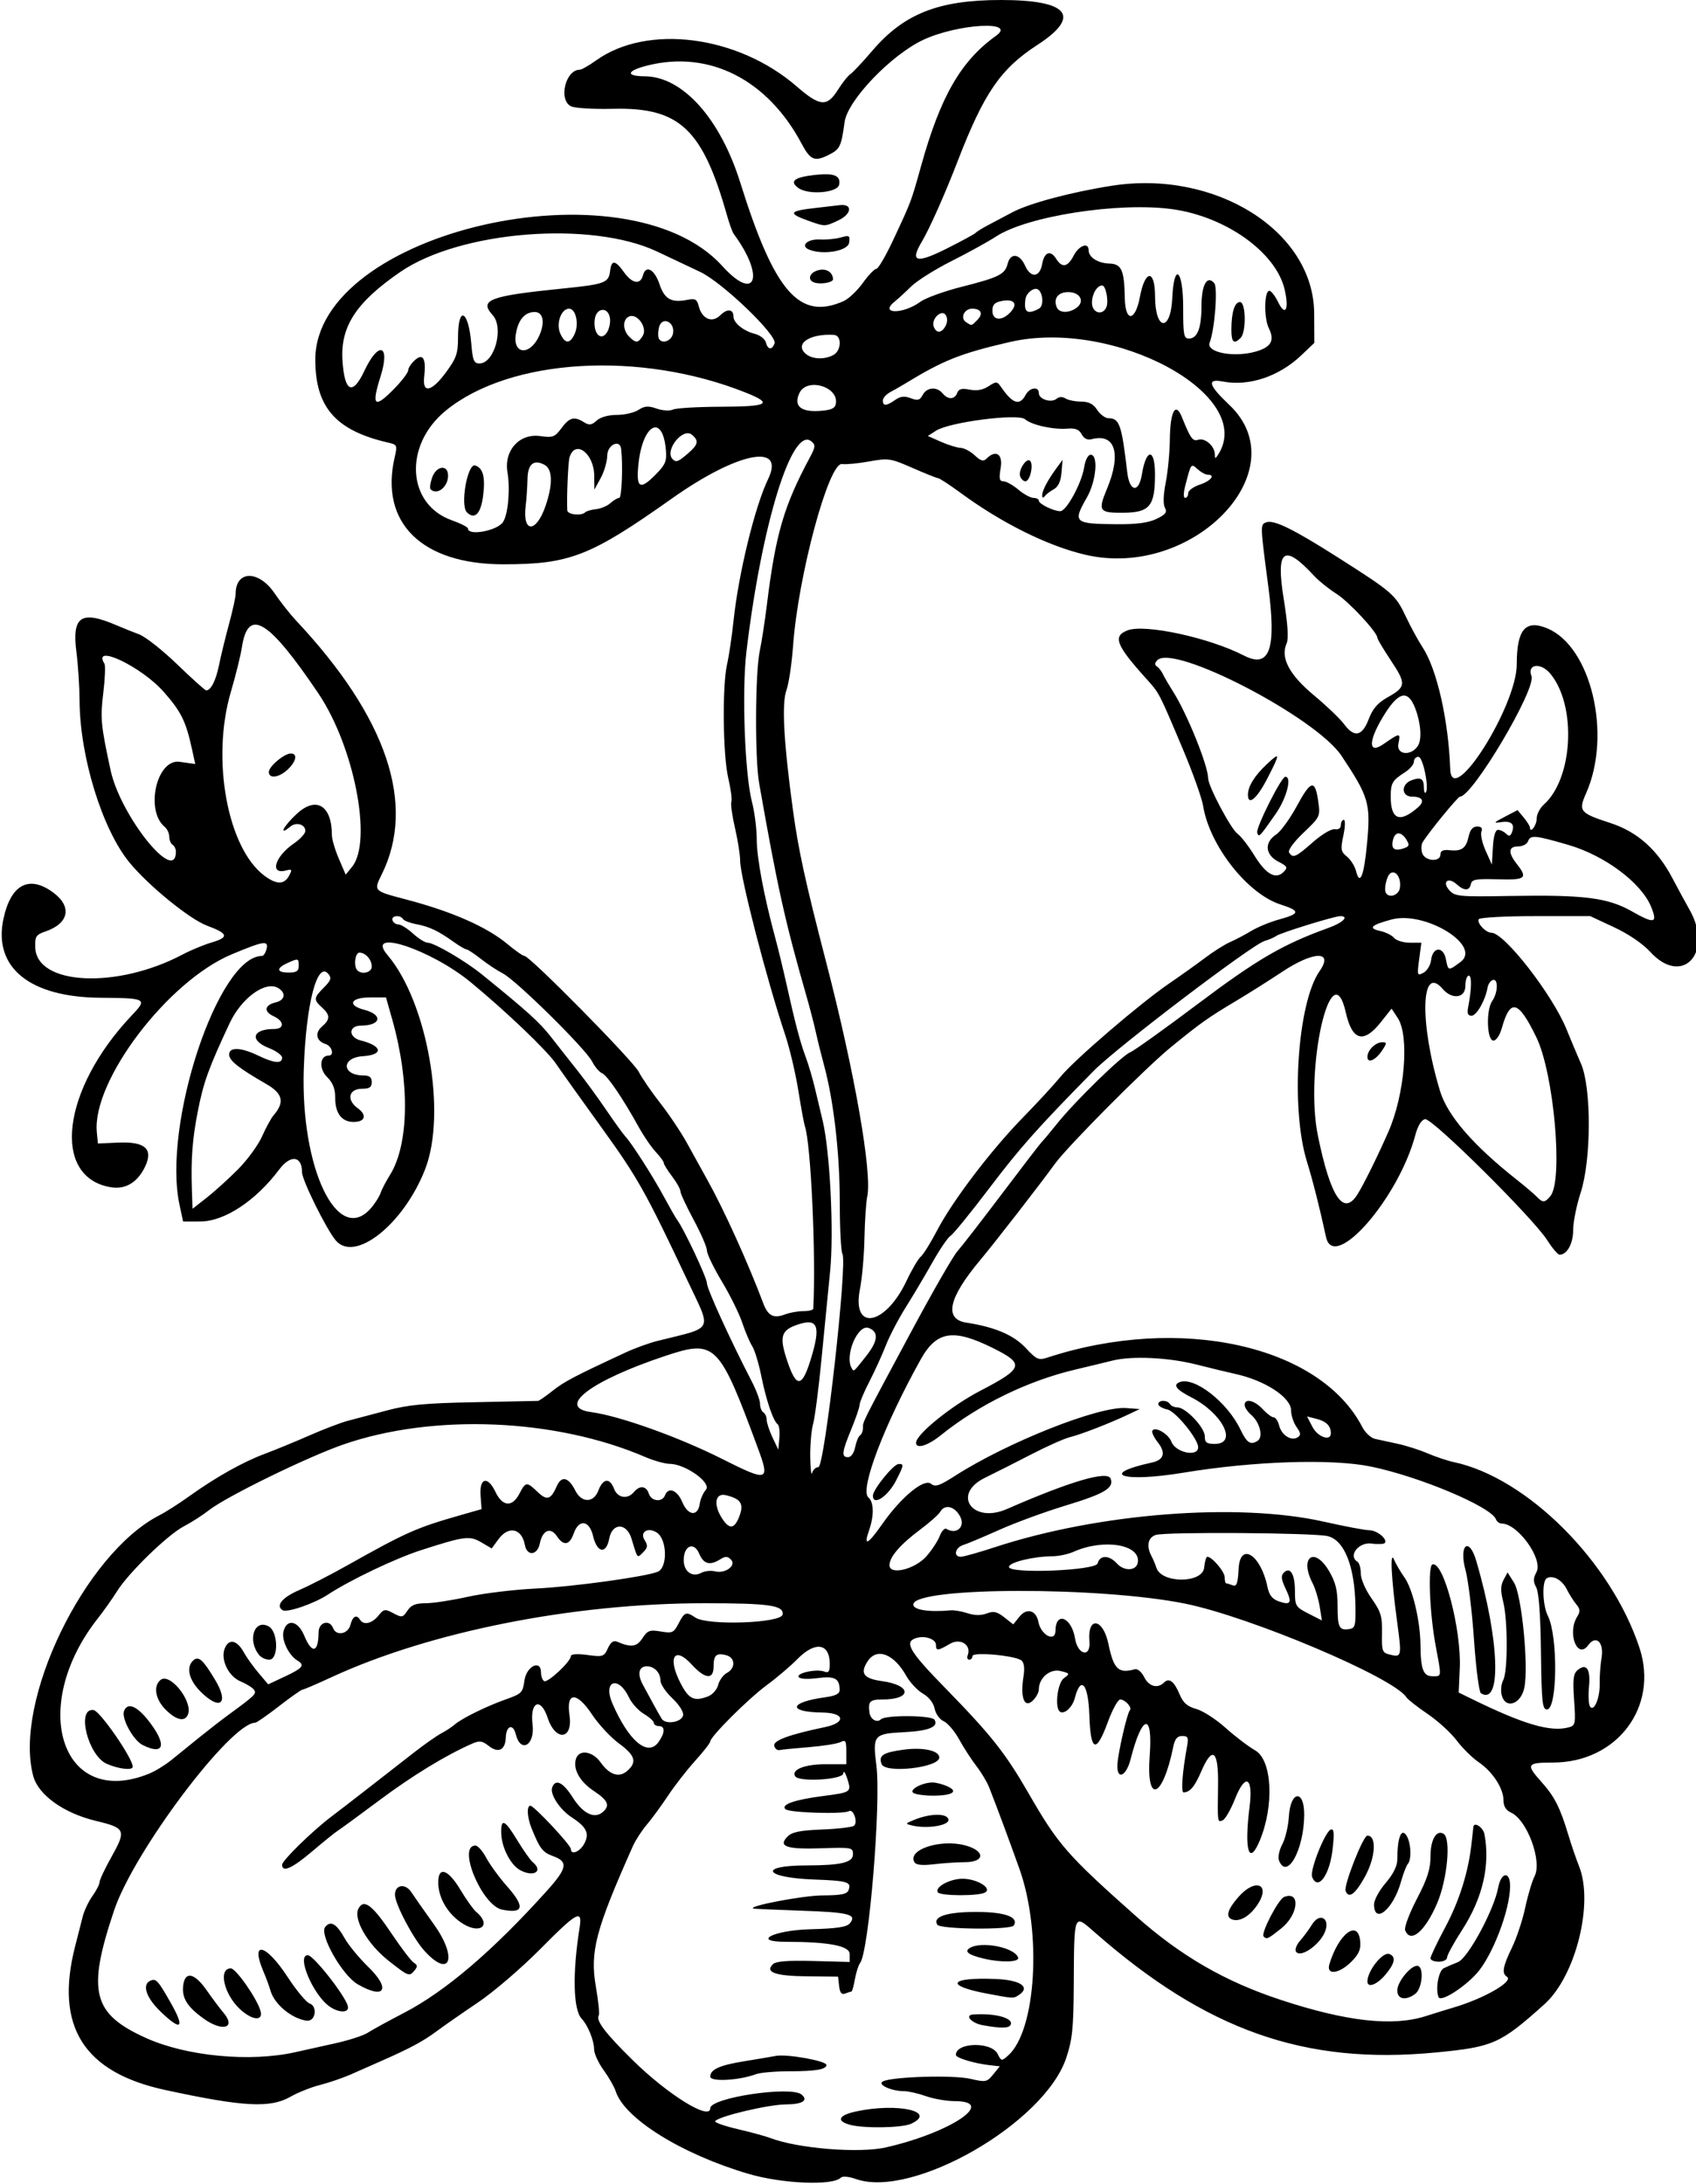 <?xml version="1.0" encoding="UTF-8" standalone="no"?>
<!-- Created with Inkscape (http://www.inkscape.org/) -->

<svg
   xmlns:dc="http://purl.org/dc/elements/1.1/"
   xmlns:cc="http://creativecommons.org/ns#"
   xmlns:rdf="http://www.w3.org/1999/02/22-rdf-syntax-ns#"
   xmlns:svg="http://www.w3.org/2000/svg"
   xmlns="http://www.w3.org/2000/svg"
   xmlns:sodipodi="http://sodipodi.sourceforge.net/DTD/sodipodi-0.dtd"
   xmlns:inkscape="http://www.inkscape.org/namespaces/inkscape"
   id="svg4745"
   version="1.1"
   inkscape:version="0.91 r13725"
   width="479.062"
   height="616.875"
   viewBox="0 0 479.062 616.875"
   sodipodi:docname="Flower45.svg">
  <defs
     id="defs4749" />
  <sodipodi:namedview
     pagecolor="#ffffff"
     bordercolor="#666666"
     borderopacity="1"
     objecttolerance="10"
     gridtolerance="10"
     guidetolerance="10"
     inkscape:pageopacity="0"
     inkscape:pageshadow="2"
     inkscape:window-width="1600"
     inkscape:window-height="837"
     id="namedview4747"
     showgrid="false"
     inkscape:zoom="1.0861196"
     inkscape:cx="239.53125"
     inkscape:cy="308.4375"
     inkscape:window-x="-8"
     inkscape:window-y="-8"
     inkscape:window-maximized="1"
     inkscape:current-layer="svg4745" />
  <path
     style="fill:#000000"
     d="m 211.406,613.971 c -18.862,-5.553 -35.053,-15.636 -37.502,-23.353 -0.385,-1.214 -1.914,-3.882 -3.396,-5.929 -1.482,-2.047 -2.695,-4.693 -2.695,-5.88 0,-2.469 -1.763,-6.818 -3.503,-8.641 -2.411,-2.526 -2.65,-12.773 -0.599,-25.716 0.847,-5.346 -0.648,-4.529 -11.197,6.122 -5.25,5.3 -13.131,12.052 -17.514,15.003 -4.383,2.951 -9.656,6.622 -11.719,8.157 -3.742,2.785 -7.492,4.8 -15.469,8.31 -2.32,1.021 -6.141,2.71 -8.491,3.753 -2.35,1.043 -6.333,2.415 -8.852,3.05 -2.519,0.634 -6.292,2.132 -8.384,3.329 -5.76,3.294 -13.274,2.894 -35.388,-1.883 -23.062,-4.982 -31.243,-17.955 -25.509,-40.449 0.789,-3.094 1.777,-6.964 2.195,-8.6 0.419,-1.636 1.657,-4.233 2.752,-5.77 1.094,-1.537 1.99,-3.294 1.99,-3.904 0,-0.61 1.518,-3.824 3.374,-7.142 4.226,-7.557 3.971,-8.137 -4.459,-10.159 -9.034,-2.167 -16.21,-7.305 -17.645,-12.636 -5.675,-21.075 14.534,-62.872 35.609,-73.648 1.803,-0.922 5.598,-3.343 8.434,-5.38 7.44,-5.344 15.157,-9.68 21.333,-11.986 2.962,-1.106 8.688,-3.461 12.723,-5.233 4.035,-1.772 8.887,-3.619 10.781,-4.105 1.895,-0.486 6.82,-1.789 10.945,-2.896 6.064,-1.628 10.82,-2.077 24.844,-2.35 9.539,-0.185 17.602,-0.354 17.918,-0.374 0.316,-0.021 2.174,-1.309 4.129,-2.863 3.235,-2.571 6.093,-4.071 20.609,-10.813 2.578,-1.198 6.586,-2.654 8.906,-3.237 16.374,-4.113 15.516,-2.322 8.373,-17.475 -11.545,-24.492 -13.915,-28.716 -23.774,-42.372 -5.709,-7.908 -11.646,-16.23 -13.193,-18.493 -2.575,-3.766 -14.026,-14.702 -24.062,-22.979 -11.331,-9.345 -30.125,-15.473 -23.492,-7.66 11.253,13.254 16.767,44.65 10.616,60.449 -6.061,15.569 -19.907,26.564 -25.288,20.08 -2.692,-3.244 -9.494,-17.008 -9.494,-19.212 0,-4.663 -3.249,-5.041 -6.462,-0.753 -6.625,8.842 -15.465,14.657 -22.288,14.662 L 51.718,345 50.703,340.266 C 45.843,317.607 61.617,270 73.984,270 c 0.438,0 1.018,-0.844 1.287,-1.875 0.682,-2.608 -0.679,-2.411 -9.835,1.422 -18.075,7.566 -39.464,35.767 -38.086,50.216 l 0.306,3.206 5.693,-0.257 c 7.634,-0.345 10.023,1.782 7.633,6.794 -2.112,4.43 -5.51,6.492 -9.603,5.828 -17.006,-2.76 -13.951,-27.727 5.956,-48.676 4.343,-4.57 3.99,-4.761 -8.972,-4.857 C 8.386,281.652 -1.944,273.268 0.964,259.563 3.035,249.802 8.19,247.046 15,252.06 c 5.425,3.994 4.507,8.72 -2.14,11.012 -2.702,0.932 -3.005,1.402 -2.904,4.514 0.347,10.717 23.049,11.814 41.606,2.011 2.32,-1.226 6.023,-2.761 8.229,-3.413 4.998,-1.475 4.707,-2.501 -1.355,-4.763 -4.891,-1.825 -16.501,-11.285 -21.863,-17.816 -7.706,-9.386 -14.026,-29.908 -14.102,-45.793 -0.019,-3.867 -0.411,-9.963 -0.873,-13.547 -1.321,-10.26 1.282,-11.994 11.435,-7.615 1.683,0.726 4.51,1.86 6.282,2.521 1.772,0.661 6.624,4.491 10.781,8.51 4.157,4.02 7.824,7.311 8.147,7.314 1.321,0.011 2.74,-2.784 3.615,-7.119 0.51,-2.527 1.777,-7.73 2.815,-11.562 1.038,-3.832 1.887,-7.688 1.887,-8.568 0,-6.699 6.493,-6.8 11.001,-0.172 1.668,2.452 4.418,5.935 6.111,7.74 25.617,27.297 33.916,51.907 24.16,71.64 -2.328,4.707 -2.375,4.658 6.766,7.058 13.081,3.434 22.923,7.767 28.803,12.68 2.179,1.821 4.318,3.31 4.753,3.31 1.503,0 30.641,29.542 32.278,32.727 0.904,1.757 3.658,5.765 6.122,8.906 2.463,3.141 5.868,8.242 7.566,11.336 1.698,3.094 4.263,7.734 5.701,10.312 4.687,8.405 11.467,23.369 15.79,34.855 1.329,3.53 2.92,4.326 6.175,3.088 1.318,-0.501 3.635,-0.911 5.148,-0.911 1.513,0 2.768,-0.316 2.788,-0.703 0.787,-15.124 -0.675,-46.736 -2.384,-51.581 -0.231,-0.655 -1.063,-5.187 -1.849,-10.071 -0.786,-4.885 -2.454,-11.943 -3.707,-15.685 -5.198,-15.526 -12.702,-44.545 -12.714,-49.167 -0.004,-1.644 -0.663,-5.815 -1.464,-9.27 -0.801,-3.455 -1.263,-6.788 -1.025,-7.406 0.237,-0.619 -0.155,-3.619 -0.872,-6.667 -1.528,-6.493 -1.725,-26.143 -0.324,-32.223 0.53,-2.299 1.345,-7.784 1.811,-12.188 1.413,-13.355 6.03,-32.284 9.758,-40.009 5.019,-10.399 -8.623,-7.674 -27.11,5.415 -23.108,16.362 -28.888,18.618 -47.71,18.618 -23.029,0 -34.94,-11.753 -30.646,-30.241 0.771,-3.32 0.676,-3.554 -1.663,-4.086 -14.943,-3.397 -20.762,-9.977 -20.762,-23.476 0,-36.175 87.88,-56.367 114.983,-26.419 9.461,10.454 12.117,2.992 3.225,-9.06 -0.38,-0.516 -1.229,-2.836 -1.885,-5.156 -6.951,-24.579 -13.428,-30.653 -32.214,-30.208 -5.775,0.137 -10.9,-0.183 -11.953,-0.747 -3.528,-1.888 -1.451,-10.295 2.543,-10.295 0.527,0 2.603,-1.18 4.614,-2.622 14.474,-10.38 40.016,-7.079 56.637,7.32 6.605,5.722 8.575,5.889 11.668,0.989 1.281,-2.028 2.871,-4.032 3.533,-4.453 0.663,-0.421 3.444,-3.385 6.181,-6.586 C 255.355,3.851 265.125,0 282.765,0 c 19.14,0 22.798,4.564 10.203,12.727 -10.355,6.711 -15.05,13.573 -22.492,32.866 -3.557,9.223 -7.94,19.071 -10.072,22.634 -3.465,5.791 -1.628,6.313 6.995,1.988 4.266,-2.139 7.967,-4.153 8.224,-4.474 0.258,-0.322 1.945,-1.356 3.75,-2.298 1.805,-0.942 4.758,-2.505 6.562,-3.473 4.712,-2.527 16.571,-5.697 28.063,-7.501 29.4,-4.616 57.09,12.826 57.207,36.036 l 0.042,8.348 -3.651,3.473 c -6.331,6.023 -14.777,8.85 -22.199,7.43 -4.597,-0.879 -4.069,1.014 1.843,6.606 19.509,18.451 -10.267,49.425 -40.68,42.318 -10.571,-2.47 -23.53,-8.894 -35.156,-17.426 -3.094,-2.27 -5.976,-4.156 -6.405,-4.191 -0.429,-0.035 -3.704,-1.346 -7.277,-2.914 -6.175,-2.71 -6.778,-2.801 -12.161,-1.825 -3.115,0.565 -6.59,0.899 -7.723,0.742 -3.754,-0.519 -12.377,31.478 -13.82,51.278 -0.376,5.156 -1.213,10.8 -1.86,12.541 -1.387,3.731 -0.801,14.657 1.815,33.866 1.545,11.341 3.509,20.334 9.419,43.125 8.02,30.926 13.009,59.419 11.574,66.094 -0.333,1.547 -0.686,6.82 -0.785,11.719 -0.099,4.898 -0.669,11.357 -1.266,14.351 -2.412,12.102 7.116,10.474 13.131,-2.244 1.523,-3.221 3.342,-6.314 4.042,-6.873 0.7,-0.559 2.772,-3.885 4.604,-7.391 4.404,-8.429 15.274,-22.722 24.309,-31.964 4.006,-4.098 8.778,-9.274 10.604,-11.502 3.953,-4.824 22.482,-20.72 30.675,-26.316 3.196,-2.183 7.75,-5.432 10.12,-7.22 2.369,-1.788 5.533,-3.783 7.031,-4.435 1.498,-0.652 4.2,-2.075 6.005,-3.162 1.805,-1.088 5.296,-2.531 7.759,-3.209 6.118,-1.682 6.197,-2.43 0.452,-4.286 -9.31,-3.008 -20.009,-16.651 -21.801,-27.801 -0.357,-2.224 -2.967,-9.527 -5.8,-16.23 -6.791,-16.073 -6.526,-15.563 -10.318,-19.775 -8.523,-9.465 -9.483,-11.97 -5.215,-13.6 4.874,-1.861 23.032,2.067 32.807,7.097 7.357,3.786 9.285,-1.696 6.913,-19.661 -2.265,-17.158 -2.27,-17.294 -0.617,-17.928 2.182,-0.837 7.637,1.837 20.629,10.112 15.175,9.665 15.943,10.337 18.856,16.494 1.391,2.941 3.511,6.833 4.709,8.647 4.058,6.144 7.329,20.54 7.831,34.471 0.405,11.235 18.792,-17.785 18.792,-29.66 0,-9.828 2.458,-12.704 8.647,-10.118 12.386,5.175 18.246,30.035 10.963,46.501 -2.268,5.127 -1.862,5.629 6.864,8.473 7.615,2.482 13.271,7.529 17.536,15.647 1.585,3.017 3.722,6.955 4.749,8.752 6.985,12.22 -1.98,21.927 -11.062,11.978 -2.104,-2.305 -6.135,-5.047 -10.212,-6.948 l -6.735,-3.14 -15.475,0 c -8.511,0 -15.715,0.388 -16.008,0.862 -0.638,1.033 1.963,3.826 3.563,3.826 3.669,0 17.296,17.529 21.263,27.353 1.109,2.745 2.927,7.068 4.04,9.606 2.994,6.827 2.942,27.213 -0.093,36.499 -1.156,3.535 -2.101,8.251 -2.101,10.48 0,3.853 -1.725,6.999 -3.838,6.999 -0.49,0 -2.051,-1.828 -3.468,-4.063 -3.969,-6.258 -32.562,-34.598 -34.526,-34.22 -1.047,0.202 -2.049,1.842 -2.768,4.534 -4.797,17.955 -23.054,38.784 -25.213,28.765 -1.728,-8.019 -3.764,-16.063 -5.382,-21.266 -4.69,-15.078 -2.715,-44.885 3.569,-53.857 4.061,-5.798 -1.677,-5.694 -10.542,0.191 -3.683,2.446 -9.526,6.134 -12.984,8.197 -7.992,4.767 -10.083,6.25 -18.467,13.094 -7.271,5.936 -29.203,27.998 -32.823,33.018 -3.941,5.464 -16.973,22.259 -20.962,27.013 -9.068,10.809 -10.411,16.79 -3.992,17.784 8.102,1.254 13.349,3.498 16.778,7.175 3.038,3.258 3.61,3.511 6.094,2.698 37.397,-12.24 76.997,-3.507 88.955,19.618 0.812,1.57 2.418,3.069 3.569,3.33 1.151,0.261 4.032,0.888 6.402,1.392 2.37,0.504 6.184,1.72 8.475,2.702 2.291,0.982 5.625,2.096 7.409,2.475 20.707,4.402 44.406,28.102 52.438,52.441 5.511,16.698 -6.354,32.417 -24.469,32.417 -7.372,0 -7.675,0.496 -3.291,5.388 3.74,4.173 5.3,7.21 7.583,14.768 0.935,3.094 2.328,7.179 3.096,9.079 4.228,10.459 -0.933,31.099 -9.756,39.015 -12.503,11.217 -14.45,12.08 -30.796,13.643 -36.927,3.532 -64.63,-6.222 -96.128,-33.846 -6.109,-5.358 -5.907,-5.854 -6.03,14.766 -0.073,12.318 -0.4,15.464 -2.142,20.656 -6.17,18.382 -43.396,39.797 -59.379,34.158 -2.047,-0.722 -3.793,-0.874 -4.294,-0.372 -2.308,2.308 -16.562,1.71 -26.09,-1.096 z m 38.906,-7.482 c 18.288,-4.185 31.424,-13.051 19.337,-13.051 -2.255,0 -5.894,-0.633 -8.087,-1.406 -2.192,-0.773 -4.96,-1.406 -6.151,-1.406 -3.61,0 -7.703,-1.868 -6.037,-2.756 2.518,-1.341 19.846,-1.862 24.697,-0.742 4.375,1.01 4.699,0.948 6.476,-1.235 l 1.87,-2.298 -2.693,-0.291 C 275.315,582.826 270,581.235 270,580.391 c 0,-3.574 10.045,-3.819 11.796,-0.288 1.021,2.06 1.125,2.076 2.944,0.469 7.938,-7.014 9.622,-34.739 3.205,-52.76 -2.759,-7.747 -6.291,-17.253 -8.533,-22.965 -0.606,-1.545 -2.234,-4.268 -3.616,-6.052 -1.383,-1.784 -3.568,-5.161 -4.858,-7.504 -1.289,-2.344 -3.257,-4.662 -4.374,-5.152 -1.131,-0.497 -2.265,-2.068 -2.561,-3.55 -0.325,-1.624 -1.615,-3.28 -3.315,-4.256 -1.531,-0.878 -3.647,-3.135 -4.703,-5.014 -3.517,-6.257 -8.318,-8.066 -10.91,-4.109 -2.223,3.393 -1.146,4.883 4.044,5.597 8.484,1.167 8.544,5.191 0.077,5.191 -3.501,0 -4.051,0.575 -3.588,3.75 0.276,1.894 2.134,2.945 3.244,1.836 1.248,-1.248 14.324,-1.143 15.105,0.121 1.231,1.992 -1.612,3.171 -8.487,3.518 -8.695,0.439 -9.003,0.804 -7.925,9.385 1.35,10.754 -2.107,52.653 -4.606,55.82 -0.451,0.571 -1.105,2.621 -1.453,4.554 -0.348,1.934 -0.791,3.516 -0.983,3.516 -0.192,0 -0.986,0.244 -1.763,0.542 -1.021,0.392 -1.498,-0.194 -1.717,-2.109 l -0.304,-2.652 -8.716,-0.091 c -9.023,-0.094 -11.996,-1.144 -9.697,-3.425 0.836,-0.83 4.174,-1.093 11.438,-0.903 L 240,554.132 l 0,-2.241 c 0,-2.318 -5.925,-3.454 -18.023,-3.454 -9.885,0 -3.497,-3.269 6.929,-3.546 7.508,-0.2 10.268,-0.615 11.152,-1.68 2.08,-2.506 -0.214,-3.105 -13.652,-3.563 -7.219,-0.246 -13.336,-0.516 -13.594,-0.601 -1.958,-0.642 14.069,-3.696 19.483,-3.713 5.274,-0.017 6.953,-0.35 7.381,-1.468 0.895,-2.333 -0.196,-2.67 -9.791,-3.025 -14.061,-0.52 -15.899,-3.953 -2.128,-3.976 9.809,-0.016 13.18,-0.824 13.182,-3.159 0.002,-1.907 -0.358,-1.975 -9.027,-1.685 -9.843,0.329 -12.245,-0.527 -9.418,-3.355 1.242,-1.242 3.591,-1.711 9.804,-1.954 4.494,-0.176 8.528,-0.661 8.966,-1.078 1.117,-1.062 -0.242,-4.859 -1.468,-4.101 -1.513,0.935 -16.937,0.454 -17.95,-0.56 -1.301,-1.301 2.567,-2.661 10.511,-3.696 8.175,-1.065 8.196,-1.08 6.941,-4.994 -0.54,-1.685 -1.025,-2.325 -1.078,-1.422 -0.105,1.798 -12.555,2.538 -13.624,0.809 -1.143,-1.849 2.723,-3.387 8.512,-3.387 l 5.949,0 0.003,-3.549 c 0.002,-3.076 -0.216,-3.436 -1.638,-2.707 -0.902,0.463 -4.889,1.103 -8.858,1.423 -3.97,0.32 -7.741,0.694 -8.382,0.832 -0.64,0.138 -1.312,-0.416 -1.492,-1.23 -0.326,-1.471 4.285,-3.165 14.269,-5.241 6.111,-1.271 5.692,-4.042 -0.624,-4.125 -10.002,-0.132 -9.517,-2.907 0.754,-4.315 2.925,-0.401 4.095,-0.995 4.085,-2.075 -0.031,-3.261 -1.392,-3.984 -6.281,-3.335 -2.837,0.376 -4.946,0.251 -5.295,-0.314 -0.703,-1.137 5.085,-2.362 7.246,-1.532 1.201,0.461 1.532,-5.5e-4 1.532,-2.137 0,-5.902 -4.102,-6.528 -9.142,-1.396 -1.933,1.969 -5.835,5.288 -8.671,7.377 -5.232,3.853 -15.916,14.514 -15.963,15.928 -0.014,0.425 -1.934,2.882 -4.266,5.46 -2.332,2.578 -5.779,7.008 -7.659,9.844 -1.88,2.836 -4.573,6.51 -5.984,8.165 -1.411,1.655 -3.184,4.397 -3.94,6.094 -10.519,23.603 -12.15,29.797 -10.439,39.65 0.703,4.051 1.071,7.703 0.816,8.115 -0.886,1.434 1.858,5.053 9.597,12.657 9.94,9.767 21.901,17.179 21.901,13.571 0,-2.977 22.76,-6.385 25.798,-3.863 1.993,1.654 0.216,2.765 -4.457,2.784 -4.955,0.02 -19.124,3.388 -19.962,4.746 -0.221,0.358 2.648,1.362 6.375,2.233 3.727,0.87 7.844,1.993 9.147,2.493 7.789,2.992 25.166,4.4 32.786,2.656 z m -10.243,-6.374 c -3.972,-1.11 -3.213,-2.701 1.803,-3.777 11.724,-2.514 23.013,0.055 15.427,3.511 -2.541,1.158 -13.436,1.326 -17.23,0.266 z M 200.625,586.507 c 0,-2.015 2.643,-3.214 9.535,-4.324 3.263,-0.526 7.318,-1.211 9.009,-1.524 3.162,-0.583 14.268,1.409 14.268,2.559 0,1.255 -3.056,1.782 -10.328,1.782 -4.049,0 -8.339,0.365 -9.533,0.812 -4.796,1.794 -12.952,2.232 -12.952,0.695 z m 76.95,-14.521 c -3.142,-0.568 -5.196,-2.835 -2.731,-3.014 6.354,-0.462 11.754,1.077 10.559,3.01 -0.559,0.904 -2.844,0.906 -7.829,0.005 z m 1.332,-8.897 c -12.206,-2.294 -10.859,-4.677 2.345,-4.15 7.124,0.284 9.992,2.343 6.419,4.606 -1.464,0.928 -1.377,0.932 -8.764,-0.457 z m -1.019,-9.91 c -4.297,-1.027 -5.573,-1.974 -4.003,-2.969 3.25,-2.06 12.747,-0.201 13.698,2.681 0.433,1.313 -4.764,1.467 -9.695,0.288 z m -13.131,-9.571 C 263.355,541.342 267.439,540 275.737,540 c 8.104,0 12.098,1.438 10.622,3.826 -0.802,1.297 -20.792,1.096 -21.604,-0.218 z m 0.128,-9.169 c -0.896,-1.45 3.437,-3.814 6.992,-3.814 4.026,0 8.382,2.615 6.424,3.856 -1.715,1.087 -12.739,1.052 -13.415,-0.042 z m -6.567,-8.445 c -2.181,-3.528 7.274,-6.689 14.329,-4.789 5.681,1.53 5.636,4.729 -0.067,4.741 -2.191,0.005 -6.142,0.267 -8.779,0.584 -3.245,0.39 -5.017,0.217 -5.482,-0.536 z m -0.646,-10.403 c -2.061,-0.487 -2.037,-0.549 0.64,-1.631 4.536,-1.833 9.221,-1.87 9.594,-0.074 0.348,1.673 -5.936,2.72 -10.234,1.705 z m 0.351,-9.193 c -1.385,-0.879 2.425,-2.961 5.417,-2.961 0.983,0 2.873,0.495 4.201,1.1 3.221,1.467 1.371,2.621 -4.201,2.621 -2.32,0 -4.758,-0.342 -5.417,-0.761 z m -8.998,-8.153 c -0.929,-2.422 0.374,-3.283 6.158,-4.068 5.541,-0.752 10.132,0.248 10.132,2.206 0,2.852 -15.242,4.593 -16.29,1.861 z M 83.438,579.607 c 2.32,-0.521 7.373,-1.645 11.229,-2.497 3.856,-0.852 7.994,-2.194 9.196,-2.982 1.202,-0.788 5.797,-3.306 10.211,-5.596 11.719,-6.08 25.13,-17.527 40.38,-34.468 5.777,-6.418 6.114,-8.257 1.796,-9.818 -2.993,-1.082 -3.776,-2.099 -6.133,-7.963 C 148.891,513.235 148.733,510 149.81,510 c 1.035,0 11.44,11.121 11.44,12.227 0,1.83 2.538,0.818 3.783,-1.507 1.541,-2.879 0.681,-4.688 -3.539,-7.439 -3.413,-2.225 -6.242,-6.581 -5.511,-8.486 0.95,-2.476 3.087,-1.411 5.809,2.896 2.84,4.493 6.06,6.097 8.377,4.174 2.234,-1.854 1.648,-3.322 -2.394,-5.997 -4.012,-2.655 -5.998,-6.22 -5.079,-9.116 0.87,-2.742 4.676,-2.191 6.952,1.006 2.566,3.603 5.285,4.439 7.607,2.338 2.739,-2.479 2.15,-4.321 -2.468,-7.719 -2.311,-1.701 -5.698,-5.345 -7.527,-8.099 -4.367,-6.577 -7.395,-6.499 -6.396,0.164 1.04,6.934 -3.932,7.515 -6.174,0.721 -1.96,-5.94 -5.067,-4.578 -4.262,1.868 0.736,5.89 -3.358,8.284 -4.741,2.772 -0.772,-3.076 -2.69,-2.453 -2.814,0.915 -0.132,3.569 -2.087,4.545 -4.812,2.401 -1.87,-1.471 -2.605,-1.568 -4.746,-0.626 -7.387,3.249 -16.77,8.973 -26.022,15.872 -5.7,4.251 -11.029,8.15 -11.841,8.666 -0.812,0.516 -4.081,3.152 -7.263,5.859 -5.649,4.806 -8.501,6.076 -8.501,3.786 0,-1.212 8.617,-9.618 14.062,-13.718 1.805,-1.359 6.534,-5.006 10.509,-8.105 3.975,-3.099 9.664,-7.533 12.642,-9.853 2.978,-2.32 6.475,-4.775 7.771,-5.456 1.296,-0.68 2.99,-1.791 3.765,-2.469 1.998,-1.748 9.033,-5.206 14.533,-7.144 4.354,-1.534 4.721,-1.907 5.156,-5.245 0.532,-4.081 4.688,-6.127 4.688,-2.308 0,1.037 0.398,2.131 0.884,2.431 0.971,0.6 7.554,-5.554 7.554,-7.062 0,-0.583 1.762,-0.705 4.655,-0.321 4.395,0.583 4.718,0.478 5.792,-1.879 0.791,-1.736 1.586,-2.306 2.611,-1.871 3.994,1.696 5.544,1.482 7.161,-0.986 1.444,-2.203 2.049,-2.425 5.178,-1.896 3.265,0.552 3.66,0.372 5.035,-2.286 1.677,-3.243 2.133,-3.401 4.751,-1.643 3.455,2.319 24.281,1.581 24.631,-0.873 0.369,-2.581 -3.78,-3.181 -22.014,-3.181 -37.22,0 -77.7,8.04 -105.602,20.975 -4.034,1.87 -7.62,3.404 -7.969,3.408 -0.349,0.005 -3.347,2.114 -6.663,4.688 -3.316,2.574 -6.345,4.679 -6.732,4.679 -6.928,0 -34.26,36.333 -39.846,52.969 -7.717,22.979 -6.154,29.236 9.013,36.081 11.438,5.163 29.411,6.865 42.188,3.995 z m -26.015,-9.545 c -4.57,-3.311 -6.085,-5.773 -5.683,-9.241 0.483,-4.169 3.153,-3.663 6.595,1.251 1.69,2.413 3.821,5.26 4.735,6.326 3.783,4.411 -0.224,5.592 -5.646,1.664 z m -12.198,-2.045 c -4.05,-3.931 -5.189,-7.663 -2.637,-8.642 1.519,-0.583 2.042,-0.006 5.532,6.105 4.258,7.455 3.161,8.416 -2.895,2.538 z m 37.84,1.505 c -3.277,-1.724 -5.937,-4.657 -6.685,-7.368 -0.303,-1.099 -1.213,-3.557 -2.022,-5.463 -3.731,-8.785 0.752,-7.703 6.866,1.658 2.507,3.838 5.321,7.222 6.253,7.52 2.042,0.653 1.814,4.456 -0.289,4.832 -0.773,0.138 -2.629,-0.392 -4.123,-1.179 z m -15.316,-2.103 c -4.534,-4.235 -6.141,-11.482 -2.546,-11.482 1.43,0 7.332,8.432 8.367,11.953 0.899,3.058 -2.321,2.798 -5.821,-0.471 z m 25.337,-0.709 c -4.662,-3.265 -9.439,-14.555 -6.132,-14.491 1.636,0.032 10.732,11.648 11.319,14.455 0.393,1.882 -2.523,1.902 -5.187,0.035 z m 7.958,-6.276 c -4.403,-2.553 -10.934,-14.088 -9.175,-16.207 1.544,-1.861 3.165,-0.918 5.47,3.184 1.105,1.966 4.089,5.592 6.63,8.058 6.541,6.346 4.738,9.407 -2.925,4.965 z m 8.799,-6.578 c -6.007,-4.712 -10.153,-11.877 -8.577,-14.823 1.529,-2.857 3.911,-1.022 9.506,7.322 2.669,3.981 5.439,7.588 6.156,8.017 1.012,0.605 1.056,1.075 0.198,2.109 -1.525,1.838 -1.651,1.793 -7.283,-2.625 z m 10.129,-2.777 c -3.253,-3.546 -8.408,-13.323 -8.408,-15.947 0,-2.839 2.928,-3.294 4.62,-0.717 0.811,1.235 3.709,5.371 6.441,9.191 6.688,9.352 4.563,15.339 -2.653,7.473 z m 10.898,-7.682 c -4.193,-2.538 -7.022,-7.174 -7.079,-11.601 -0.062,-4.819 2.738,-3.94 6.272,1.968 1.65,2.758 3.647,5.552 4.438,6.209 4.36,3.619 1.362,6.447 -3.631,3.425 z m 10.961,-4.046 C 136.129,538.223 129.059,521.25 134.289,521.25 c 0.672,0 2.057,1.57 3.076,3.49 1.02,1.919 3.669,5.544 5.887,8.055 5.116,5.791 4.687,7.767 -1.423,6.557 z m 5.124,-11.138 c -2.847,-1.545 -5.391,-6.654 -5.391,-10.828 0,-3.92 1.086,-3.346 4.58,2.418 1.705,2.814 3.668,5.587 4.361,6.162 3.055,2.535 0.252,4.31 -3.55,2.248 z m 255.703,41.231 c 2.578,-0.817 6.164,-1.924 7.969,-2.459 8.704,-2.583 17.068,-7.426 15.015,-8.694 -1.491,-0.922 -1.144,-2.907 1.438,-8.217 1.315,-2.705 3,-7.781 3.745,-11.282 0.745,-3.501 1.939,-7.508 2.654,-8.906 2.169,-4.241 -2.134,-15.875 -6.63,-17.924 -1.465,-0.667 -2.16,-1.785 -2.16,-3.472 0,-3.381 -3.071,-8.098 -7.026,-10.793 -1.799,-1.225 -4.593,-3.988 -6.209,-6.138 -1.617,-2.151 -5.311,-5.52 -8.211,-7.487 -2.9,-1.967 -5.593,-4.08 -5.985,-4.696 -3.555,-5.582 -44.119,-22.739 -62.568,-26.464 -23.963,-4.838 -75.772,-4.747 -76.7,0.135 -0.304,1.599 4.201,2.356 10.537,1.771 0.993,-0.092 3.147,0.276 4.787,0.817 1.984,0.655 3.789,0.677 5.395,0.066 1.946,-0.74 2.906,-0.53 4.955,1.082 l 2.542,2 1.81,-2.235 c 2.029,-2.506 4.674,-1.745 5.291,1.521 0.715,3.785 4.806,5.881 4.835,2.478 0.049,-5.545 4.547,-3.761 5.514,2.186 0.775,4.767 4.48,5.551 4.069,0.861 -0.628,-7.16 3.83,-6.624 5.349,0.643 1.517,7.257 2.809,8.502 7.491,7.224 0.759,-0.207 1.903,0.755 2.629,2.211 1.332,2.672 3.791,3.345 5.602,1.535 1.437,-1.437 2.87,-0.34 4.427,3.386 0.988,2.366 2.159,3.385 4.691,4.084 1.856,0.512 5.563,2.9 8.239,5.305 2.676,2.406 6.457,5.285 8.403,6.399 4.784,2.738 5.422,15.568 1.268,25.509 -3.031,7.254 -4.415,2.707 -2.876,-9.449 1.085,-8.571 -1.137,-9.824 -4.117,-2.322 -1.206,3.036 -2.772,5.743 -3.48,6.014 -1.481,0.568 -1.448,0.817 -1.292,-9.994 0.142,-9.815 -1.595,-11.186 -4.774,-3.769 -1.823,4.252 -3.16,5.833 -4.961,5.864 -0.777,0.013 -0.349,-5.737 0.958,-12.876 0.48,-2.622 0.292,-3.047 -1.349,-3.047 -1.399,0 -2.072,0.811 -2.527,3.047 -2.991,14.696 -7.707,16.43 -6.651,2.446 0.928,-12.297 -2.156,-11.686 -5.399,1.07 -1.262,4.964 -3.99,5.996 -3.718,1.406 0.2,-3.377 2.756,-14.485 3.505,-15.234 0.743,-0.743 -1.312,-3.047 -2.719,-3.047 -0.639,0 -2.205,2.848 -3.48,6.328 -3.326,9.079 -4.901,8.497 -5.244,-1.937 -0.292,-8.868 -2.418,-11.304 -4.123,-4.724 -0.694,2.677 -3.173,4.797 -4.296,3.673 -1.385,-1.385 -0.522,-8.066 1.206,-9.33 1.796,-1.314 1.768,-1.381 -0.878,-2.045 -2.987,-0.75 -6.169,1.922 -6.169,5.18 0,0.894 -0.824,2.371 -1.831,3.283 -2.302,2.083 -3.443,-1.071 -2.507,-6.926 0.378,-2.361 0.175,-3.917 -0.59,-4.529 -1.75,-1.401 -13.822,-2.48 -13.822,-1.235 0,0.557 -0.409,1.012 -0.908,1.012 -0.499,0 -0.701,-0.539 -0.448,-1.199 1.139,-2.969 -2.042,-5.02 -5.047,-3.254 -3.386,1.99 -3.909,2.029 -3.909,0.298 0,-1.663 -3.113,-2.736 -5.625,-1.938 -3.448,1.094 -1.939,3.681 8.205,14.069 13.095,13.41 16.991,18.338 23.709,29.994 8.242,14.299 10.875,17.307 30.082,34.368 12.819,11.387 25.261,18.579 41.181,23.807 18.435,6.053 31.413,7.503 40.729,4.551 z m 3.678,-5.387 c -0.91,-2.371 0.007,-7.43 1.478,-8.16 0.773,-0.384 2.57,-1.157 3.992,-1.719 2.856,-1.128 10.196,-14.712 11.391,-21.083 0.828,-4.416 3.372,-4.69 3.356,-0.362 -0.025,6.771 -5.064,19.868 -9.509,24.716 -3.842,4.19 -10.144,8.078 -10.708,6.607 z m -11.647,-1.89 c 0,-2.571 4.196,-7.498 5.88,-6.905 1.72,0.606 1.103,6.485 -0.828,7.897 -2.705,1.978 -5.052,1.517 -5.052,-0.993 z m -8.438,-2.542 c 0,-3.004 4.346,-8.448 6.182,-7.744 1.962,0.753 1.607,2.631 -1.109,5.858 -2.391,2.841 -5.073,3.838 -5.073,1.885 z m -10.743,-4.86 c 2.593,-8.632 8.094,-12.777 8.694,-6.551 0.229,2.375 -0.331,3.684 -2.506,5.859 -3.462,3.462 -7.144,3.874 -6.188,0.691 z m 28.555,-1.666 c 0,-0.53 1.856,-4.432 4.124,-8.672 4.076,-7.62 6.661,-15.919 7.51,-24.115 0.24,-2.32 0.463,-4.324 0.495,-4.453 0.335,-1.348 2.759,0.326 3.107,2.145 1.68,8.79 -0.493,18.114 -6.321,27.123 -2.325,3.594 -4.228,7.074 -4.228,7.734 0,0.66 -1.055,1.2 -2.344,1.2 -1.289,0 -2.344,-0.433 -2.344,-0.963 z m -38.012,-1.919 c -0.342,-0.554 0.188,-1.925 1.178,-3.047 0.99,-1.122 2.539,-3.228 3.442,-4.681 1.943,-3.124 4.82,-1.909 3.793,1.601 -1.128,3.851 -7.121,8.216 -8.413,6.126 z m -9.118,-4.247 c -0.863,-0.863 4.163,-10.544 5.8,-11.172 4.716,-1.81 4.048,5.04 -0.871,8.936 -3.774,2.989 -4.051,3.115 -4.929,2.236 z m 39.967,-1.782 c -0.298,-0.776 1.192,-4.743 3.311,-8.815 3.003,-5.772 3.852,-8.433 3.852,-12.068 0,-4.687 1.692,-7.572 3.709,-6.325 2.121,1.311 1.052,12.86 -1.813,19.575 -3.419,8.017 -7.57,11.514 -9.059,7.633 z m -48.853,-3.023 c -1.936,-0.677 -1.34,-2.81 1.779,-6.362 4.844,-5.517 9.287,-3.555 5.274,2.328 -2.171,3.183 -4.947,4.77 -7.053,4.034 z M 388.125,537.825 c 0,-1.196 1.477,-3.9 3.281,-6.008 2.151,-2.513 3.281,-4.791 3.281,-6.614 0,-5.874 1.035,-8.858 2.434,-7.014 1.406,1.853 1.733,6.897 0.536,8.265 -0.429,0.49 -1.309,2.789 -1.956,5.109 -2.139,7.671 -7.577,12.165 -7.577,6.263 z m -8.033,-3.749 c -0.591,-1.539 4.95,-15.638 6.146,-15.638 2.703,0 2.326,6.159 -0.712,11.655 -2.715,4.911 -4.559,6.263 -5.433,3.983 z m -9.472,-4.002 c -0.695,-1.81 3.671,-12.807 5.3,-13.35 0.893,-0.298 1.007,1.007 0.491,5.584 -0.834,7.39 -4.202,11.906 -5.791,7.765 z m -9.365,-4.662 c -0.337,-0.877 0.092,-2.91 0.952,-4.519 0.86,-1.608 1.695,-5.134 1.855,-7.835 0.44,-7.415 4.422,-7.75 4.336,-0.365 -0.116,9.891 -4.935,18.473 -7.143,12.719 z M 42.051,500.976 c 1.729,-0.701 4.58,-2.437 6.335,-3.859 1.754,-1.422 5.274,-4.273 7.821,-6.335 2.547,-2.062 6.236,-4.924 8.197,-6.358 7.609,-5.567 8.072,-6.011 7.4,-7.098 -0.375,-0.607 -2.084,-1.689 -3.797,-2.405 -3.728,-1.558 -5.978,-6.705 -4.301,-9.839 1.254,-2.343 3.39,-1.657 5.208,1.673 0.74,1.355 2.581,3.927 4.092,5.715 l 2.746,3.25 4.78,-2.239 c 4.968,-2.327 5.646,-3.184 3.521,-4.45 -2.485,-1.48 -4.588,-5.832 -3.983,-8.243 0.931,-3.708 4.099,-3.078 5.857,1.165 2.197,5.301 4.026,4.879 4.058,-0.938 0.016,-2.861 3.116,-3.746 4.103,-1.172 0.896,2.336 4.24,1.696 4.901,-0.938 0.612,-2.439 1.734,-3.017 2.729,-1.406 0.976,1.58 3.361,1.046 5.14,-1.15 1.571,-1.94 1.872,-1.99 4.26,-0.712 2.397,1.283 2.664,1.234 3.965,-0.725 1.058,-1.594 2.3,-2.101 5.149,-2.101 2.065,0 7.392,-0.813 11.839,-1.806 4.447,-0.993 13.147,-2.051 19.335,-2.35 10.45,-0.506 30.813,-3.307 34.356,-4.726 2.886,-1.156 2.693,-9.234 -0.265,-11.1 -2.511,-1.584 -4.842,-0.133 -3.427,2.133 0.979,1.568 0.91,2.146 -0.413,3.469 -1.724,1.724 -1.524,1.961 -3.295,-3.901 -1.357,-4.491 -5.427,-4.486 -6.27,0.007 -0.848,4.519 -3.431,4.114 -4.573,-0.717 -1.063,-4.495 -4.017,-4.871 -5.472,-0.697 -1.158,3.321 -2.859,3.599 -4.735,0.773 -1.793,-2.7 -4.072,-1.742 -4.826,2.029 -0.674,3.368 -3.618,3.695 -4.217,0.468 -0.885,-4.767 -4.612,-5.578 -7.497,-1.63 l -1.884,2.578 -2.908,-1.709 c -3.325,-1.954 -4.735,-1.774 -16.997,2.173 -7.303,2.35 -20.034,8.42 -26.373,12.573 -3.899,2.555 -11.518,5.176 -12.779,4.396 -2.066,-1.277 -0.094,-3.629 4.809,-5.739 2.65,-1.14 8.632,-4.213 13.292,-6.829 16.888,-9.48 19.629,-10.696 32.19,-14.284 l 5.904,-1.687 -0.279,-3.793 c -0.375,-5.088 2,-5.693 4.204,-1.072 1.998,4.19 4.753,4.394 6.767,0.501 1.76,-3.404 2.062,-3.434 5.114,-0.509 2.669,2.557 3.747,2.232 5.452,-1.647 1.325,-3.014 3.336,-2.516 5.229,1.294 1.748,3.518 5.167,3.516 6.495,-0.004 1.317,-3.49 3.218,-3.722 4.428,-0.541 1.003,2.639 3.823,3.109 5.625,0.938 1.629,-1.962 3.514,-1.753 4.219,0.469 0.696,2.193 3.775,2.51 4.558,0.469 0.956,-2.492 3.468,-1.5 4.903,1.936 1.622,3.881 4.413,4.107 4.921,0.398 0.176,-1.284 0.956,-3.046 1.733,-3.916 1.706,-1.91 -5.767,-7.275 -10.178,-7.307 -1.375,-0.01 -4.539,-0.895 -7.031,-1.968 -25.28,-10.88 -59.777,-12.307 -85.156,-3.522 -10.195,3.529 -33.066,14.706 -37.988,18.564 -1.815,1.423 -4.979,3.455 -7.031,4.516 -4.578,2.367 -15.603,13.054 -18.922,18.341 -1.344,2.142 -3.776,5.582 -5.404,7.644 -19.75,25.029 -10.3,53.938 14.364,43.944 z M 30.175,498.178 c -5.348,-2.336 -8.69,-15.916 -3.74,-15.196 1.825,0.265 11.052,13.613 11.062,16.003 0.005,1.111 -3.922,0.678 -7.322,-0.806 z M 40.312,492.869 c -2.663,-1.324 -6.073,-7.538 -5.276,-9.615 1.021,-2.662 3.902,-1.334 7.439,3.429 4.71,6.342 3.738,9.12 -2.164,6.186 z m 6.49,-9.985 c -2.925,-2.925 -3.575,-6.65 -1.467,-8.4 2.632,-2.184 9.189,6.016 7.769,9.717 -0.846,2.203 -3.293,1.692 -6.302,-1.317 z M 56.625,477.75 c -3.355,-3.355 -4.151,-7.033 -1.924,-8.882 1.437,-1.193 2.709,-0.018 6.081,5.618 4.025,6.726 1.38,8.803 -4.158,3.264 z m 16.62,-10.261 c -3.448,-4.155 -1.452,-10.332 2.632,-8.146 2.719,1.455 2.866,9.407 0.175,9.407 -0.968,0 -2.231,-0.568 -2.807,-1.261 z M 186.041,491.979 c 1.845,-2.634 1.867,-4.479 0.053,-4.479 -0.773,0 -1.406,-0.398 -1.406,-0.884 0,-0.486 -1.259,-1.628 -2.797,-2.537 -1.539,-0.909 -3.435,-2.996 -4.214,-4.639 -3.024,-6.372 -7.484,-4.753 -4.684,1.701 4.629,10.668 10.027,15.152 13.049,10.838 z m 257.068,-4.108 c 1.897,-0.509 1.986,-0.962 1.521,-7.742 -0.401,-5.848 -0.215,-7.433 0.991,-8.434 2.478,-2.056 3.697,-0.309 3.224,4.618 -0.238,2.479 -0.121,5.013 0.26,5.63 1.09,1.764 2.86,-2.355 2.751,-6.405 -0.052,-1.929 0.189,-5.237 0.536,-7.351 0.718,-4.38 -1.585,-6.524 -3.781,-3.52 -3.058,4.182 -5.993,-3.441 -3.105,-8.065 0.908,-1.454 0.854,-2.142 -0.275,-3.503 -0.773,-0.931 -1.982,-2.846 -2.687,-4.256 -1.322,-2.643 -3.999,-4.094 -5.66,-3.068 -1.373,0.849 -1.159,7.644 0.333,10.599 2.892,5.725 2.702,26.438 -0.243,26.437 -1.316,-3.3e-4 -1.53,-2.032 -1.703,-16.166 -0.128,-10.473 -0.597,-16.911 -1.33,-18.281 -0.892,-1.667 -0.879,-2.588 0.062,-4.347 1.945,-3.634 -5.268,-13.705 -9.816,-13.705 -0.646,0 -1.385,-0.55 -1.643,-1.222 -1.357,-3.536 -21.665,-12.086 -35.357,-14.885 -11.068,-2.263 -33.092,-1.537 -52.969,1.747 -17.114,2.827 -24.204,0.49 -8.775,-2.893 3.333,-0.731 3.909,-2.75 1.617,-5.664 -1.044,-1.327 -1.758,-2.779 -1.588,-3.227 0.564,-1.484 4.539,0.738 5.408,3.023 1.182,3.11 7.558,4.422 7.558,1.556 0,-2.34 -6.36,-10.147 -8.672,-10.645 -1.418,-0.305 -2.578,-0.987 -2.578,-1.516 0,-1.235 2.521,-1.253 3.281,-0.023 0.319,0.516 1.273,0.938 2.12,0.938 2.335,0 7.724,5.688 7.724,8.153 0,1.775 0.501,2.16 2.812,2.16 6.584,0 2.204,-8.653 -6.672,-13.181 -4.192,-2.138 -5.225,-3.505 -3.229,-4.27 4.162,-1.597 13.458,5.655 17.149,13.378 1.809,3.785 2.847,4.477 4.832,3.221 1.698,-1.074 0.684,-5.235 -1.793,-7.356 -1.017,-0.871 -1.849,-2.122 -1.849,-2.781 0,-1.978 2.756,-1.355 5.074,1.146 1.195,1.289 2.605,2.344 3.135,2.344 0.53,0 1.224,1.043 1.544,2.317 0.678,2.7 3.396,4.452 5.188,3.345 1.015,-0.627 0.962,-1.176 -0.285,-2.956 -0.842,-1.202 -1.531,-3.292 -1.531,-4.644 0,-3.697 -7.362,-8.506 -15.843,-10.348 -1.856,-0.403 -6.75,-1.586 -10.875,-2.629 -8.01,-2.025 -18.26,-2.501 -23.797,-1.105 -1.865,0.47 -6.554,1.602 -10.421,2.516 -13.485,3.187 -27.304,9.929 -37.969,18.526 -3.725,3.002 -7.031,4.013 -7.031,2.149 0,-2.355 9.934,-10.403 18.066,-14.636 12.298,-6.401 12.676,-7.608 3.773,-12.049 -11.288,-5.631 -16.022,-4.91 -20.506,3.122 -10.378,18.589 -17.327,36.901 -14.8,38.999 1.55,1.286 1.647,5.12 0.233,9.177 -1.684,4.829 -0.457,4.261 3.751,-1.739 5.317,-7.58 11.777,-12.891 13.719,-11.279 1.18,0.979 2.338,0.594 6.796,-2.264 14.809,-9.493 40.562,-19.699 48.273,-19.13 l 3.871,0.285 -3.229,1.533 c -5.188,2.464 -13.304,5.617 -16.466,6.398 -1.609,0.397 -6.46,2.552 -10.781,4.789 -4.321,2.236 -10.282,5.249 -13.247,6.695 -9.474,4.62 -3.547,13.077 6.186,8.827 18.04,-7.876 28.426,-10.921 29.318,-8.596 1.015,2.645 -1.683,4.257 -12.752,7.618 -5.796,1.76 -14.183,4.833 -18.638,6.83 -4.454,1.997 -9.048,3.925 -10.208,4.285 -2.339,0.726 -2.906,3.341 -0.725,3.341 0.762,0 5.086,-1.214 9.609,-2.698 29.382,-9.638 68.669,-12.684 92.976,-7.21 5.879,1.324 11.614,2.408 12.745,2.408 2.82,0 6.327,3.695 3.664,3.861 -0.982,0.061 -2.181,0.035 -2.663,-0.058 -3.731,-0.719 -7.134,3.339 -4.279,5.103 0.516,0.319 0.938,1.808 0.938,3.309 0,1.567 1.298,4.574 3.047,7.058 2.644,3.757 3.033,5.052 2.945,9.803 -0.094,5.081 0.065,5.516 2.22,6.057 3.322,0.834 3.383,0.566 2.078,-9.072 -1.686,-12.45 -2.098,-20.59 -0.9,-17.76 0.514,1.214 1.838,3.476 2.941,5.026 2.321,3.259 4.457,12.242 4.523,19.016 0.068,6.984 0.804,8.906 3.411,8.906 2.632,0 2.583,0.454 0.917,-8.438 -1.74,-9.289 -2.287,-22.692 -0.944,-23.147 3.099,-1.05 8.208,18.344 7.722,29.315 l -0.304,6.864 3.75,1.838 c 14.629,7.17 22.183,9.381 27.327,8.001 z m -18.937,-9.131 c -0.32,-1.274 -0.123,-3.171 0.436,-4.216 1.318,-2.462 1.313,-16.892 -0.007,-22.134 -0.769,-3.054 -0.743,-4.589 0.103,-6.171 l 1.127,-2.106 1.818,2.871 c 2.195,3.467 4.183,23.746 2.915,29.735 -0.996,4.705 -5.372,6.089 -6.392,2.021 z m -5.862,-0.501 c -0.528,-0.326 -1.408,-7.13 -1.955,-15.119 -0.547,-7.989 -1.626,-16.838 -2.397,-19.663 -1.947,-7.138 0.981,-9.622 3.045,-2.584 6.562,22.373 7.214,41.018 1.307,37.367 z M 246.562,422.445 c 0,-1.756 5.793,-8.898 7.266,-8.959 1.556,-0.064 1.496,0.328 -0.706,4.645 -2.311,4.529 -6.559,7.324 -6.559,4.314 z m -53.611,62.01 c 0.179,-0.945 -1.108,-2.977 -3.039,-4.798 -1.842,-1.738 -3.35,-3.974 -3.35,-4.97 0,-2.235 -1.726,-4.061 -3.837,-4.061 -2.324,0 -2.784,2.201 -1.101,5.274 0.812,1.482 2.16,3.96 2.996,5.507 0.836,1.547 1.866,3.364 2.289,4.038 1.097,1.751 5.664,1.003 6.042,-0.99 z m 7.025,-5.324 c 1.27,-0.483 2.552,-1.93 2.885,-3.254 0.329,-1.312 1.437,-2.834 2.463,-3.383 2.494,-1.335 2.39,-4.325 -0.174,-4.996 -2.802,-0.733 -3.587,-0.037 -3.587,3.182 0,3.825 -2.381,3.595 -6.225,-0.602 -4.832,-5.275 -6.839,-1.997 -3.175,5.185 2.363,4.632 3.857,5.372 7.814,3.868 z M 382.871,453.75 c -0.183,-11.351 -3.137,-18.806 -7.887,-19.902 -4.11,-0.948 -45.662,-1.229 -48.503,-0.328 -2.226,0.707 -2.733,3.143 -1.237,5.945 0.478,0.895 1.1,2.373 1.382,3.283 1.404,4.528 13.074,4.516 13.511,-0.014 0.162,-1.676 0.556,-3.047 0.877,-3.047 1.343,0 4.923,4.209 4.923,5.788 0,0.941 0.176,1.712 0.392,1.712 0.216,0 1.037,0.248 1.826,0.55 1.163,0.446 1.487,-0.44 1.717,-4.698 0.415,-7.675 6.281,-3.938 8.149,5.191 0.467,2.283 1.343,3.401 3.169,4.043 3.438,1.209 3.863,0.431 1.953,-3.574 -1.256,-2.634 -1.371,-3.66 -0.509,-4.522 1.811,-1.811 3.147,0.423 3.147,5.265 0,4.141 0.182,4.442 3.806,6.29 l 3.806,1.942 -0.629,-3.936 c -0.346,-2.165 -1.25,-5.136 -2.009,-6.603 -3.809,-7.366 0.509,-10.489 4.675,-3.381 1.835,3.132 2.383,5.359 2.383,9.688 0,6.205 0.425,7.079 3.243,6.676 1.714,-0.245 1.903,-0.909 1.815,-6.368 z m -180.904,-9.944 c 2.904,0.729 6.136,-1.665 4.494,-3.329 -0.951,-0.964 -1.571,-0.977 -3.034,-0.063 -2.923,1.826 -4.681,1.355 -5.917,-1.585 -1.479,-3.517 -4.385,-2.326 -4.385,1.796 0,3.252 2.395,4.977 4.985,3.591 0.964,-0.516 2.699,-0.7 3.857,-0.409 z m 59.736,-4.278 c 1.511,-1.717 3.193,-4.282 3.738,-5.699 0.545,-1.417 1.396,-2.327 1.891,-2.021 2.771,1.712 5.362,-0.508 3.934,-3.37 -1.502,-3.011 -4.401,-3.745 -5.69,-1.442 -0.422,0.754 -2.974,3.017 -5.672,5.03 -5.622,4.195 -8.654,7.713 -8.654,10.042 0,2.925 7.18,1.181 10.453,-2.54 z m 48.338,2.034 c 0.633,-2.419 3.256,-2.4 5.465,0.041 2.008,2.219 5.43,2.092 5.87,-0.218 0.978,-5.133 -9.507,-6.94 -18.095,-3.118 -1.547,0.688 -4.211,1.262 -5.921,1.275 -5.512,0.041 -12.36,1.715 -12.36,3.021 0,2.016 24.508,1.036 25.041,-1.001 z M 208.853,428.233 c 1.322,-3.504 0.436,-4.896 -3.775,-5.929 -3.109,-0.762 -3.66,2.673 -1.064,6.635 2.042,3.116 3.475,2.907 4.839,-0.707 z m 5.266,-19.114 c -11.03,-29.856 -12.053,-30.872 -26.273,-26.136 -21.036,7.007 -30.899,14.518 -20.82,15.855 7.924,1.051 24.734,7.059 36.88,13.182 13.016,6.561 13.643,6.383 10.212,-2.902 z m 17.044,5.257 c 1.766,0 8.285,-57.894 6.785,-60.255 -0.402,-0.633 -0.735,-7.268 -0.739,-14.745 -0.007,-13.604 -1.724,-28.505 -4.426,-38.438 -0.772,-2.836 -1.82,-7.055 -2.329,-9.375 -0.51,-2.32 -1.715,-6.961 -2.679,-10.312 -5.998,-20.854 -8.147,-30.518 -13.338,-60 -1.255,-7.128 -1.134,-31.393 0.187,-37.5 0.502,-2.32 1.41,-8.227 2.018,-13.125 2.463,-19.834 4.767,-27.716 12.098,-41.391 1.603,-2.989 1.66,-3.567 0.454,-4.568 -5.456,-4.528 -14.053,23.301 -18.358,59.43 -1.319,11.068 -0.454,34.624 1.555,42.336 0.748,2.872 1.36,7.647 1.36,10.611 0,5.195 2.038,16.05 5.22,27.801 0.838,3.094 2.272,9 3.186,13.125 2.442,11.01 3.869,16.416 5.445,20.625 0.772,2.062 1.953,6.07 2.623,8.906 0.671,2.836 1.627,6.844 2.125,8.906 2.091,8.65 3.236,31.584 2.13,42.656 -0.592,5.93 -1.712,17.32 -2.488,25.312 -0.776,7.992 -1.82,16.008 -2.321,17.812 -0.501,1.805 -0.864,6.023 -0.807,9.375 0.057,3.352 0.296,5.355 0.532,4.453 0.236,-0.902 1.031,-1.641 1.766,-1.641 z m 10.388,-5.645 c 0.312,-1.558 0.934,-3.059 1.383,-3.337 0.449,-0.278 0.816,-1.234 0.816,-2.126 0,-1.82 -0.451,-0.924 13.983,-27.799 5.815,-10.828 11.519,-20.742 12.674,-22.031 1.155,-1.289 6.877,-8.672 12.714,-16.406 5.837,-7.734 10.863,-14.273 11.168,-14.531 0.305,-0.258 2.242,-2.574 4.305,-5.148 5.076,-6.334 18.297,-19.228 20.669,-20.158 1.056,-0.414 9.704,-6.602 19.219,-13.752 16.699,-12.548 23.9,-16.734 36.752,-21.367 4.118,-1.484 5.961,-3.325 3.33,-3.325 -1.656,0 -17.001,4.752 -18.095,5.603 -0.516,0.401 -1.992,1.037 -3.281,1.413 -3.543,1.033 -41.769,30.087 -48.24,36.664 -15.918,16.181 -20.712,21.569 -29.533,33.195 -5.281,6.961 -10.194,12.994 -10.917,13.407 -0.723,0.413 -3.025,3.788 -5.116,7.5 -2.091,3.712 -5.491,9.437 -7.557,12.722 -2.066,3.285 -4.597,8.137 -5.626,10.781 -1.029,2.644 -3.112,7.216 -4.629,10.16 -1.517,2.944 -2.76,5.897 -2.763,6.562 -0.003,0.666 -1.047,3.742 -2.321,6.835 -2.712,6.584 -2.874,7.969 -0.932,7.969 0.841,0 1.663,-1.167 1.996,-2.832 z m -21.877,-6.448 c -1.267,-0.931 -3.235,-6.722 -4.635,-13.642 -0.725,-3.583 -1.88,-7.38 -2.566,-8.438 -0.686,-1.057 -1.952,-4.032 -2.813,-6.61 -0.861,-2.578 -3.457,-7.832 -5.769,-11.676 -2.312,-3.844 -4.204,-7.763 -4.204,-8.71 0,-0.947 -1.688,-4.851 -3.75,-8.676 -2.062,-3.825 -3.75,-7.459 -3.75,-8.076 0,-0.617 -1.055,-2.504 -2.344,-4.194 -1.289,-1.69 -2.344,-3.394 -2.344,-3.787 0,-0.393 -1.016,-1.792 -2.257,-3.109 -1.241,-1.317 -3.421,-4.501 -4.844,-7.075 -4.518,-8.173 -8.917,-14.629 -10.34,-15.175 -0.758,-0.291 -2.037,-1.804 -2.843,-3.362 -1.872,-3.62 -21.429,-22.901 -25.166,-24.812 -1.557,-0.796 -4.368,-2.655 -6.247,-4.131 -1.879,-1.476 -3.712,-2.684 -4.074,-2.684 -0.362,0 -1.983,-0.949 -3.602,-2.109 -4.322,-3.097 -6.878,-4.31 -10.52,-4.993 -1.789,-0.336 -3.483,-0.984 -3.766,-1.441 -0.793,-1.283 -3.422,-0.983 -2.981,0.341 0.215,0.645 0.972,1.172 1.683,1.172 0.711,0 2.563,1.16 4.115,2.578 1.552,1.418 3.416,2.578 4.14,2.578 1.842,0 10.566,5.105 15.354,8.984 12.989,10.526 16.282,13.509 19.567,17.734 2.005,2.578 5.326,6.797 7.38,9.375 2.054,2.578 5.679,7.542 8.056,11.031 2.377,3.489 4.812,6.867 5.411,7.506 1.863,1.988 7.765,11.198 10.952,17.088 1.674,3.094 3.361,6.047 3.75,6.562 1.921,2.548 8.42,16.376 8.42,17.915 0,1.578 6.568,15.955 12.694,27.789 1.268,2.449 2.306,5.272 2.306,6.273 0,1.001 0.422,2.08 0.938,2.399 0.516,0.319 0.938,1.26 0.938,2.092 0,0.832 0.738,3.073 1.641,4.979 l 1.641,3.467 0.299,-3.299 c 0.165,-1.814 -0.046,-3.553 -0.469,-3.863 z m 156.249,2.483 c -0.025,-2.05 -1.334,-3.348 -4.067,-4.034 l -2.657,-0.667 1.518,2.936 c 1.506,2.912 5.235,4.176 5.206,1.764 z M 229,383.953 c 2.9,-9.416 2.064,-11.737 -3.557,-9.882 -4.902,1.618 -5.413,3.42 -2.99,10.556 2.518,7.415 4.106,7.252 6.546,-0.674 z m 15.606,-0.879 c 3.428,-4.317 3.68,-6.895 0.784,-8.006 -3.093,-1.187 -6.931,7.931 -4.794,11.389 0.619,1.002 0.345,1.234 4.01,-3.382 z M 104.703,341.309 c 1.168,-1.321 2.407,-3.246 2.754,-4.278 0.347,-1.031 1.553,-3.352 2.682,-5.156 5.43,-8.686 5.677,-26.252 0.62,-44.062 l -1.73,-6.094 -4.592,0 c -5.421,0 -6.437,2.215 -1.591,3.471 5.423,1.405 4.817,4.452 -0.891,4.484 -3.586,0.02 -3.59,3.307 -0.006,4.207 6.11,1.534 6.421,4.045 0.547,4.428 -6.198,0.404 -5.987,5.442 0.228,5.442 1.652,0 2.277,0.515 2.277,1.875 0,1.441 -0.625,1.875 -2.703,1.875 -3.789,0 -4.519,3.113 -1.282,5.471 2.737,1.993 2.169,3.904 -1.159,3.904 -3.288,0 -5.168,-2.427 -5.168,-6.672 0,-2.727 -0.63,-4.356 -2.35,-6.076 -2.324,-2.324 -2.012,-6.002 0.508,-6.002 1.659,0 0.931,-2.678 -0.884,-3.254 -2.647,-0.84 -3.115,-3.142 -1.005,-4.949 2.344,-2.007 2.34,-3.256 -0.019,-5.391 -2.417,-2.188 -2.367,-2.704 0.551,-5.622 1.998,-1.998 2.22,-2.674 1.258,-3.832 -3.144,-3.788 -6.318,8.464 -6.94,26.783 -0.953,28.093 9.551,50.023 18.896,39.449 z M 67.203,330.286 c 2.672,-2.689 5.747,-6.896 6.833,-9.35 1.085,-2.454 2.534,-5.11 3.218,-5.902 3.214,-3.72 2.65,-6.173 -2.036,-8.867 -7.743,-4.45 -10.456,-6.59 -10.494,-8.277 -0.049,-2.228 3.281,-2.132 8.18,0.234 4.52,2.184 6.784,2.388 6.784,0.611 0,-0.695 -1.688,-1.927 -3.75,-2.737 -5.56,-2.184 -4.68,-5.374 1.483,-5.374 3,0 2.908,-2.22 -0.15,-3.613 -2.863,-1.304 -2.573,-3.151 0.612,-3.903 2.597,-0.613 2.985,-2.612 0.779,-4.004 -3.569,-2.251 -10.427,2.678 -13.824,9.936 -5.905,12.616 -7.34,16.583 -8.942,24.723 -1.552,7.889 -1.986,13.542 -1.701,22.175 l 0.181,5.469 3.984,-3.116 c 2.191,-1.714 6.171,-5.316 8.843,-8.005 z m 316.278,6.979 c 1.82,-2.932 5.662,-10.713 8.68,-17.578 4.645,-10.566 6.004,-27.082 2.649,-32.172 l -1.741,-2.64 -3.019,3.812 c -4.872,6.151 -8.093,5.28 -9.893,-2.674 -4.058,-17.932 -11.747,15.996 -7.886,34.8 3.579,17.434 7.254,22.828 11.211,16.452 z M 386.25,298.497 c 0,-1.878 2.272,-4.122 4.173,-4.122 1.365,0 1.366,0.197 0.011,2.265 -1.836,2.802 -4.184,3.844 -4.184,1.857 z m 51.682,39.326 c 3.676,-4.433 1.008,-34.628 -3.963,-44.855 -5.105,-10.501 -7.372,-11.095 -9.767,-2.558 -0.562,2.003 -1.568,3.495 -2.357,3.495 -1.87,0 -2.132,-8.649 -0.339,-11.208 1.648,-2.352 1.741,-6.436 0.134,-5.901 -0.645,0.215 -1.306,1.199 -1.47,2.188 -0.58,3.497 -3.09,7.891 -4.508,7.891 -1.065,0 -1.306,-0.667 -0.931,-2.578 0.987,-5.03 1.036,-8.861 0.112,-8.744 -0.516,0.065 -0.933,1.374 -0.928,2.908 0.011,3.46 -3.759,3.945 -6.428,0.828 -6.151,-7.183 -6.581,9.495 -0.744,28.807 2.11,6.98 9.334,15.339 21.694,25.101 2.32,1.833 4.838,3.973 5.595,4.755 1.746,1.805 2.311,1.787 3.899,-0.128 z m -33.698,-66.643 c 0.438,-3.793 3.432,-4.018 4.173,-0.313 0.687,3.437 0.624,3.424 4.13,0.832 6.185,-4.573 -10.01,-14.545 -19.483,-11.997 -5.813,1.563 -6.709,2.465 -3.213,3.233 1.562,0.343 3.343,1.23 3.957,1.97 0.614,0.74 2.596,1.346 4.404,1.346 l 3.287,0 -0.629,4.742 c -0.599,4.516 -0.541,4.694 1.223,3.75 1.019,-0.545 1.986,-2.148 2.149,-3.562 z M 84.375,272.812 c 0,-2.192 -0.1,-2.216 -3.237,-0.787 -3.208,1.461 -3.016,2.662 0.425,2.662 2.188,0 2.812,-0.417 2.812,-1.875 z M 105,273 c 0,-1.974 -1.73,-3.938 -3.469,-3.938 -1.252,0 -1.713,3.881 -0.594,5 C 102.249,275.374 105,274.654 105,273 Z m 361.385,-16.878 c -2.765,-6.793 -13.095,-14.511 -23.433,-17.506 -9.506,-2.755 -10.638,-2.85 -11.364,-0.959 -0.297,0.773 -1.549,1.406 -2.783,1.406 -2.745,0 -2.876,1.755 -0.368,4.943 3.186,4.051 2.537,4.573 -5.391,4.341 -6.131,-0.18 -7.313,0.03 -7.569,1.345 -0.382,1.965 -1.887,1.988 -4.017,0.06 -2.408,-2.179 -4.226,-0.694 -2.069,1.689 1.592,1.76 2.693,1.863 17.17,1.612 20.905,-0.362 27.562,0.479 34.38,4.343 6.389,3.621 7.345,3.397 5.443,-1.274 z m -70.959,-5.357 c 0.539,-3.74 -2.303,-6.056 -3.519,-2.869 -0.575,1.507 -0.819,3.331 -0.542,4.054 0.729,1.9 3.743,1.02 4.061,-1.185 z M 81.636,247.363 c 0.965,-1.803 0.871,-1.958 -0.904,-1.494 -4.642,1.214 -3.105,-3.952 2.273,-7.637 1.784,-1.223 3.244,-2.815 3.244,-3.538 0,-1.872 -2.579,-2.617 -4.253,-1.227 -3.477,2.886 -1.919,-0.149 1.869,-3.642 5.46,-5.033 9.884,-2.323 9.884,6.055 0,1.149 0.877,4.129 1.949,6.621 l 1.949,4.531 1.801,-2.213 c 5.821,-7.152 0.608,-33.956 -9.527,-48.982 -14.107,-20.916 -19.845,-24.379 -21.592,-13.028 -0.357,2.323 -1.766,8.02 -3.131,12.66 -5.567,18.929 -0.963,44.073 9.497,51.873 3.402,2.537 5.59,2.544 6.94,0.021 z M 75.938,218.037 c 0,-1.564 4.358,-5.224 6.22,-5.224 1.966,0 1.522,2.258 -0.89,4.524 -2.467,2.318 -5.33,2.694 -5.33,0.7 z m 310.214,20.095 c 1.036,-11.231 0.497,-13.071 -7.239,-24.685 -7.219,-10.837 -47.323,-31.661 -51.99,-26.995 -0.78,0.78 -0.819,1.33 -0.128,1.79 0.549,0.365 1.287,1.297 1.639,2.07 0.353,0.773 1.705,3.094 3.004,5.156 3.931,6.238 9.812,20.818 9.812,24.327 0,2.21 6.457,14.398 8.323,15.71 0.949,0.667 3.073,3.406 4.721,6.088 3.293,5.356 6.04,6.911 8.271,4.681 1.266,-1.266 1.104,-1.581 -1.511,-2.933 -3.7,-1.913 -3.974,-5.426 -0.597,-7.639 1.282,-0.84 3.905,-4.441 5.828,-8.001 3.983,-7.374 5.171,-7.658 6.06,-1.446 0.62,4.334 0.574,4.432 -4.129,8.918 -2.814,2.684 -4.482,4.978 -4.087,5.618 1.051,1.701 1.867,1.348 6.69,-2.898 2.564,-2.257 5.259,-3.855 6.226,-3.691 1.044,0.177 1.704,-0.279 1.704,-1.176 0,-0.806 0.371,-1.465 0.824,-1.465 0.457,0 0.406,1.958 -0.114,4.399 -0.842,3.95 -0.74,4.559 1.002,5.97 1.067,0.864 2.227,2.712 2.577,4.107 1.082,4.312 2.262,1.316 3.113,-7.907 z m -31.035,-2.936 c -0.446,-1.339 6.799,-15.779 7.93,-15.805 1.977,-0.044 0.387,6.056 -2.744,10.529 -4.589,6.555 -4.716,6.684 -5.185,5.276 z M 352.5,224.47 c 0,-2.343 1.837,-5.334 5.259,-8.562 3.938,-3.715 3.952,-3.259 0.132,4.13 -2.888,5.586 -5.391,7.644 -5.391,4.432 z m 70.643,9.905 c 0.643,0 1.662,0.492 2.264,1.094 0.834,0.834 1.233,0.733 1.677,-0.424 0.879,-2.291 -0.186,-3.275 -3.077,-2.843 -2.298,0.344 -2.179,0.169 1.023,-1.503 l 3.623,-1.892 1.736,2.08 c 0.955,1.144 1.75,2.422 1.767,2.839 0.075,1.827 1.906,-0.617 1.906,-2.543 0,-1.179 0.901,-2.947 2.003,-3.929 8.313,-7.412 9.33,-28.017 1.825,-37.007 -2.699,-3.233 -6.612,-2.719 -5.302,0.697 C 433.977,194.561 415.93,225 412.399,225 c -0.603,0 -8.837,10.063 -10.555,12.899 -0.393,0.649 -0.448,2.02 -0.122,3.047 0.73,2.302 5.154,2.636 5.154,0.39 0,-1.052 0.742,-1.399 2.579,-1.206 3.427,0.359 4.653,-0.525 5.392,-3.89 0.418,-1.905 1.182,-2.802 2.386,-2.802 1.216,0 1.596,0.456 1.212,1.457 -0.307,0.801 0.233,3.224 1.201,5.383 l 1.76,3.927 0.283,-4.915 c 0.182,-3.151 0.703,-4.915 1.453,-4.915 z M 49.688,240.524 c 0,-0.743 -0.422,-1.612 -0.938,-1.93 -0.516,-0.319 -0.938,-1.347 -0.938,-2.284 0,-0.938 -0.579,-2.185 -1.287,-2.773 -5.6,-4.647 -2.271,-19.257 4.185,-18.369 l 4.437,0.61 -0.887,-4.061 c -1.754,-8.031 -3.073,-10.711 -8.046,-16.343 -6.301,-7.135 -20.337,-13.785 -16.71,-7.916 0.309,0.5 0.163,4.194 -0.325,8.21 -0.876,7.208 -0.704,9.04 2.047,21.832 2.776,12.909 18.46,32.471 18.46,23.024 z m 347.223,-1.076 c 1.169,-0.449 1.229,-0.888 0.32,-2.344 -1.439,-2.304 -3.131,-2.291 -3.738,0.029 -0.703,2.689 0.435,3.459 3.418,2.315 z m 3.614,-11.412 C 402.546,226.273 401.844,225 398.851,225 c -3.033,0 -3.168,-3.478 -0.179,-4.608 2.646,-1 3.516,-0.504 3.516,2.007 0,1.087 0.232,1.744 0.516,1.46 1.075,-1.075 -0.75,-10.109 -2.043,-10.109 -0.707,0 -1.285,0.623 -1.285,1.385 0,0.762 -1.16,2.123 -2.578,3.025 -3.462,2.203 -3.953,3.028 -3.97,6.667 -0.031,6.687 2.499,7.741 7.698,3.208 z m -0.002,-17.407 c 1.15,-1.808 0.821,-6.413 -0.752,-10.532 -2.126,-5.567 -4.865,-4.795 -9.28,2.616 -4.066,6.825 -3.933,10.371 0.28,7.456 4.763,-3.295 4.87,-3.297 4.226,-0.078 -0.626,3.129 3.615,3.541 5.526,0.537 z m -13.917,-7.496 c 1.142,-2.99 2.546,-4.615 5.35,-6.191 5.226,-2.937 5.303,-3.795 0.931,-10.379 -2.103,-3.167 -3.824,-6.052 -3.824,-6.412 0,-1.567 -8.038,-10.212 -11.582,-12.456 -2.138,-1.354 -4.934,-3.595 -6.214,-4.98 -8.6,-9.308 -10.924,-7.64 -8.69,6.239 1.191,7.398 1.455,11.424 0.841,12.801 -1.791,4.014 0.746,8.813 7.739,14.638 3.555,2.962 7.364,6.602 8.464,8.09 2.908,3.934 5.134,3.504 6.987,-1.349 z M 142.085,147.442 c 1.442,-2.2 2.067,-9.199 1.255,-14.041 -1.033,-6.156 3.363,-11.038 9.214,-10.236 3.623,0.497 4.167,0.294 6.046,-2.247 2.25,-3.043 3.589,-3.393 6.36,-1.662 1.478,0.923 2.134,0.837 3.577,-0.469 1.076,-0.974 3.309,-1.599 5.71,-1.599 2.169,0 4.913,-0.635 6.098,-1.412 1.722,-1.129 2.753,-1.203 5.135,-0.373 1.681,0.586 3.69,0.706 4.609,0.275 0.896,-0.42 7.004,-0.779 13.574,-0.799 13.34,-0.04 14.813,-0.849 7.143,-3.927 -29.91,-12.002 -66.788,-9.809 -84.924,5.052 -11.912,9.761 -10.981,26.422 1.729,30.936 2.516,0.894 4.575,1.948 4.575,2.342 0,2.168 8.28,0.629 9.898,-1.84 z M 131.875,144.688 c -1.957,-1.957 0.183,-13.949 2.361,-13.224 2.221,0.74 2.887,3.287 2.231,8.531 -0.641,5.127 -2.38,6.904 -4.592,4.692 z m -10.236,-6.486 c -0.302,-0.302 -0.12,-1.778 0.404,-3.281 1.19,-3.414 4.519,-3.839 4.519,-0.577 0,3.208 -3.125,5.656 -4.923,3.858 z m 32.486,4.618 c 2.068,-6.069 1.955,-10.322 -0.307,-11.533 -3.07,-1.643 -4.749,-0.234 -4.822,4.048 -0.037,2.136 -0.267,5.535 -0.511,7.552 -0.939,7.761 2.988,7.714 5.64,-0.068 z m 172.514,3.749 c 2.628,-1.253 3.097,-1.871 2.406,-3.164 -0.538,-1.006 -0.45,-3.666 0.236,-7.115 0.603,-3.03 1.128,-8.557 1.167,-12.283 0.082,-7.785 1.611,-10.622 3.374,-6.258 2.5,6.187 3.063,6.964 4.681,6.45 1.883,-0.598 4.616,1.802 4.636,4.072 0.012,1.359 0.139,1.382 0.923,0.167 10.889,-16.85 -29.349,-38.647 -58.792,-31.847 -14.011,3.236 -18.782,5.137 -29.802,11.876 -1.031,0.631 -2.824,1.653 -3.984,2.272 -1.16,0.619 -2.109,1.69 -2.109,2.381 0,1.631 0.984,1.587 3.471,-0.154 1.5,-1.05 2.624,-1.177 4.41,-0.498 1.981,0.753 2.569,0.591 3.385,-0.934 1.172,-2.19 3.974,-2.409 5.609,-0.439 1.528,1.842 3.402,1.79 4.133,-0.114 0.441,-1.149 1.304,-1.376 3.535,-0.93 1.99,0.398 3.716,0.09 5.298,-0.947 2.204,-1.444 2.421,-1.43 3.565,0.227 3.258,4.72 5.234,5.359 6.907,2.233 1.155,-2.158 3.75,-2.526 3.75,-0.532 0,1.732 3.492,2.85 4.998,1.601 0.728,-0.605 1.669,-0.639 2.533,-0.092 0.756,0.478 2.736,0.876 4.4,0.884 2.183,0.01 3.453,0.667 4.561,2.358 0.845,1.289 2.279,2.344 3.188,2.344 3.096,0 3.717,1.793 5.293,15.285 0.647,5.533 3.265,5.92 4.128,0.611 1.216,-7.479 3.71,-7.523 3.71,-0.065 0,8.978 -1.476,10.786 -8.87,10.864 -6.919,0.074 -7.313,-0.487 -4.716,-6.7 4.148,-9.927 2.368,-15.822 -4.253,-14.09 -1.246,0.326 -2.204,-0.131 -2.866,-1.366 -0.724,-1.353 -1.8,-1.789 -3.972,-1.609 -4.063,0.337 -10.146,-1.001 -12.034,-2.647 -1.946,-1.696 -21.365,0.8 -25.141,3.232 l -2.322,1.495 3.728,1.645 c 2.05,0.905 4.544,1.676 5.542,1.714 0.998,0.038 2.797,0.992 3.997,2.12 1.684,1.582 2.436,1.796 3.295,0.938 2.662,-2.662 4.689,-1.332 4.019,2.637 -0.507,3 -0.35,3.75 0.783,3.75 0.779,0 2.67,1.055 4.202,2.344 1.532,1.289 3.463,2.344 4.291,2.344 0.828,0 1.505,0.354 1.505,0.787 0,0.916 4.184,2.963 6.058,2.963 1.729,0 6.013,-7.847 6.729,-12.325 0.345,-2.156 1.096,-3.612 1.864,-3.612 2.219,0 1.558,7.453 -1.069,12.049 -4.047,7.079 -3.638,7.458 8.183,7.565 5.806,0.053 9.117,-0.377 11.437,-1.483 z m -32.25,-6.659 c -0.016,-1.339 1.513,-4.252 4.039,-7.695 l 1.71,-2.331 -0.304,3.635 c -0.205,2.455 -0.913,3.971 -2.179,4.668 -1.031,0.568 -2.185,1.454 -2.564,1.97 -0.425,0.579 -0.694,0.484 -0.703,-0.247 z m -6.221,-5.334 c -0.684,-1.783 2.013,-5.739 2.916,-4.278 0.86,1.392 -0.227,5.641 -1.444,5.641 -0.522,0 -1.184,-0.613 -1.472,-1.363 z M 165.311,144.689 c 0.343,-0.343 1.725,-0.741 3.071,-0.884 1.346,-0.144 3.173,-0.918 4.06,-1.72 0.887,-0.803 2.003,-1.459 2.48,-1.459 0.711,0 1.069,-9.314 0.531,-13.828 -0.343,-2.876 -3.89,-1.183 -3.929,1.875 -0.022,1.676 -0.848,4.523 -1.836,6.328 l -1.796,3.281 -0.039,-3.881 c -0.065,-6.423 -5.441,-10.401 -6.991,-5.173 -0.402,1.355 -0.83,11.616 -0.622,14.913 0.077,1.218 3.981,1.64 5.072,0.548 z m 170.314,-5.398 c 0,-0.733 1.477,-1.821 3.281,-2.416 3.128,-1.032 4.51,-2.812 2.183,-2.812 -0.604,0 -1.861,-0.69 -2.793,-1.534 -1.88,-1.701 -1.836,-1.759 -3.482,4.581 -0.546,2.101 -0.566,3.516 -0.051,3.516 0.474,0 0.862,-0.6 0.862,-1.334 z m -150.184,-5.508 c 2.588,-2.67 2.945,-3.619 2.623,-6.967 -0.97,-10.073 -6.549,-6.994 -7.725,4.263 -0.723,6.914 0.43,7.524 5.102,2.703 z m 8.856,-5.691 c 2.941,-2.53 3.176,-3.617 1.144,-5.303 -2.588,-2.147 -7.835,4.504 -5.441,6.898 0.982,0.982 1.544,0.773 4.297,-1.595 z m 41.792,-14.022 c 0.927,-4.88 -8.238,-7.551 -10.31,-3.005 -1.632,3.581 0.374,5.341 5.692,4.995 3.279,-0.214 4.369,-0.684 4.617,-1.99 z m -124.526,-4.496 c 2.062,-2.125 3.749,-4.38 3.749,-5.011 0,-0.631 0.835,-1.904 1.855,-2.827 2.318,-2.098 3.252,-0.452 2.654,4.674 -0.566,4.847 2.088,4.289 6.192,-1.302 2.904,-3.956 3.361,-5.287 3.361,-9.788 0,-9.145 2.948,-7.799 3.746,1.711 0.402,4.784 0.745,5.625 2.295,5.625 4.248,0 7.009,-10.05 3.75,-13.651 -3.896,-4.305 -0.984,-5.413 19.74,-7.51 11.952,-1.209 13.022,-1.604 13.422,-4.949 0.386,-3.228 1.453,-3.138 3.922,0.329 2.321,3.26 4.645,3.646 5.365,0.892 0.799,-3.055 3.265,-1.724 4.681,2.526 1.399,4.198 3.357,5.292 7.861,4.391 2.206,-0.441 2.719,-0.163 3.195,1.734 0.926,3.689 3.808,4.921 6.115,2.615 1.953,-1.953 3.721,-1.759 3.721,0.408 0,1.745 2.86,4.058 5.982,4.837 1.485,0.371 2.906,1.458 3.156,2.417 0.554,2.118 1.714,2.258 2.466,0.297 0.861,-2.245 -14.719,-17.221 -21.011,-20.196 -2.818,-1.333 -8.289,-3.919 -12.156,-5.746 -18.636,-8.807 -55.668,-5.863 -72.576,5.77 -12.462,8.574 -16.921,15.405 -16.311,24.987 0.57,8.954 2.855,10.03 6.198,2.918 4.041,-8.598 7.393,-7.396 4.547,1.631 -2.666,8.457 -1.724,9.2 4.081,3.219 z m 123.811,-9.295 c 2.337,-1.251 2.468,-5.551 0.173,-5.696 -6.564,-0.415 -10.985,2.344 -8.207,5.122 1.753,1.753 5.351,2.009 8.034,0.573 z m 119.209,-0.947 c 4.456,-1.238 5.556,-3.14 3.824,-6.612 -1.456,-2.918 -1.318,-10.753 0.186,-10.585 0.516,0.058 1.611,1.493 2.435,3.189 2.073,4.272 3.172,2.024 1.803,-3.685 -2.507,-10.45 -16.682,-20.518 -31.779,-22.57 -15.099,-2.052 -40.864,1.954 -49.697,7.727 -2.262,1.479 -7.914,4.597 -12.558,6.93 -4.645,2.333 -9.801,5.577 -11.459,7.21 -1.658,1.633 -3.706,3.513 -4.551,4.178 -4.615,3.63 2.246,3.742 7.188,0.117 1.447,-1.061 6.619,-2.941 11.493,-4.178 10.718,-2.719 12.402,-3.557 13.153,-6.55 0.803,-3.198 3.408,-2.91 4.937,0.545 1.579,3.568 4.148,3.326 4.809,-0.452 0.594,-3.397 2.346,-4.08 3.936,-1.535 1.685,2.698 3.274,2.419 4.978,-0.875 1.484,-2.87 4.219,-3.856 4.219,-1.521 0,2.006 2.578,3.668 5.848,3.771 3.458,0.109 4.222,1.817 4.371,9.772 0.129,6.871 2.943,6.665 4.254,-0.31 1.47,-7.825 4.268,-7.937 4.291,-0.172 0.029,9.734 4.402,10.148 4.862,0.46 0.494,-10.4 3.096,-8.063 3.079,2.765 -0.012,7.599 0.187,8.672 1.608,8.672 2.414,0 3.562,-2.965 3.562,-9.199 0,-5.995 1.609,-8.85 3.621,-6.426 1.044,1.258 0.124,13.042 -1.31,16.779 -1.05,2.737 6.707,4.273 12.898,2.554 z m -6.758,-6.286 c 0.018,-4.896 0.913,-7.734 2.44,-7.734 1.659,0 1.803,8.494 0.172,10.125 -1.915,1.915 -2.626,1.264 -2.612,-2.391 z m -195.623,2.011 c 1.815,-3.806 1.297,-6.933 -1.148,-6.933 -2.843,0 -4.721,2.217 -5.361,6.328 -0.877,5.637 3.898,6.08 6.509,0.604 z m 10.125,-0.77 c 1.279,-2.806 0.321,-7.1 -1.583,-7.1 -2.255,0 -3.748,4.239 -2.476,7.031 1.348,2.958 2.733,2.982 4.06,0.069 z m 19.223,0.572 c 1.394,-2.233 -1.458,-6.393 -3.773,-5.505 -1.94,0.745 -1.969,3.818 -0.053,5.734 1.893,1.893 2.525,1.855 3.826,-0.229 z m 8.586,-0.822 c 0.462,-3.229 -3.195,-4.731 -3.973,-1.632 -0.327,1.302 -0.331,2.794 -0.009,3.314 0.991,1.603 3.675,0.469 3.983,-1.682 z m -17.83,-4.037 c -0.406,-3.471 -3.922,-3.235 -4.326,0.29 -0.433,3.777 1.632,6.114 3.339,3.779 0.694,-0.948 1.138,-2.779 0.987,-4.069 z m 94.784,2.058 c 0.541,-1.01 0.568,-2.237 0.067,-3.047 -1.141,-1.845 -4.232,1.111 -3.407,3.259 0.755,1.966 2.224,1.873 3.34,-0.212 z m 8.946,-1.666 c 1.768,-1.768 1.126,-3.206 -1.433,-3.206 -2.282,0 -3.476,2.701 -1.692,3.83 1.658,1.05 1.399,1.102 3.125,-0.625 z m 9.453,-2.29 c 2.127,-2.35 0.928,-3.77 -2.598,-3.078 -1.95,0.383 -2.578,1.05 -2.578,2.74 0,2.826 2.761,3.006 5.176,0.337 z m 7.982,-0.933 c 1.693,-0.906 0.942,-5.64 -0.887,-5.593 -1.221,0.032 -2.721,1.472 -2.914,2.798 -0.558,3.835 0.459,4.583 3.801,2.795 z m 10.62,-0.241 C 306.513,85.157 305.105,82.5 301.745,82.5 c -2.86,0 -4.226,1.757 -3.281,4.219 0.66,1.721 3.419,1.824 5.627,0.21 z m 8.465,-0.284 c 0.644,-1.679 -0.235,-6.019 -1.219,-6.019 -1.464,0 -2.898,2.413 -2.898,4.875 0,2.947 3.096,3.807 4.118,1.144 z M 238.315,85.036 c 1.394,-0.621 3.822,-2.923 5.396,-5.114 1.574,-2.191 3.293,-3.984 3.82,-3.984 0.526,0 2.683,-3.691 4.792,-8.203 5.124,-10.96 5.019,-10.68 7.852,-20.859 5.464,-19.63 11.251,-29.68 21.166,-36.765 6.122,-4.374 -10.777,-3.43 -20.561,1.148 -9.08,4.249 -21.382,17.102 -22.211,23.206 -0.924,6.802 -1.309,7.637 -4.216,9.14 -4.213,2.179 -5.4,1.722 -7.943,-3.057 -9.615,-18.067 -26.02,-26.402 -43.44,-22.07 -5.987,1.489 -6.408,3.04 -0.833,3.071 10.661,0.059 21.294,11.896 26.96,30.014 9.687,30.976 16.726,39.041 29.216,33.473 z m -7.925,-5.134 c -2.49,-0.534 -1.96,-2.911 0.804,-3.604 2.23,-0.56 4.056,0.587 4.104,2.578 0.02,0.829 -2.939,1.449 -4.908,1.027 z m -1.841,-9.399 c -2.612,-1.072 -0.484,-3.047 3.076,-2.855 1.77,0.095 4.415,-0.165 5.877,-0.578 2.43,-0.687 2.632,-0.559 2.344,1.48 -0.332,2.349 -7.367,3.565 -11.297,1.952 z m -0.104,-8.113 c -6.04,-2.154 -5.648,-2.816 2.179,-3.684 2.32,-0.257 5.26,-0.599 6.533,-0.759 3.719,-0.467 3.512,2.459 -0.303,4.269 -3.821,1.813 -3.811,1.813 -8.41,0.173 z m -2.977,-9.317 c -2.558,-1.888 -1.091,-3.023 4.739,-3.667 5.375,-0.594 7.315,0.184 6.829,2.738 -0.445,2.337 -8.756,3.004 -11.568,0.929 z"
     id="path4757"
     inkscape:connector-curvature="0" />
</svg>
